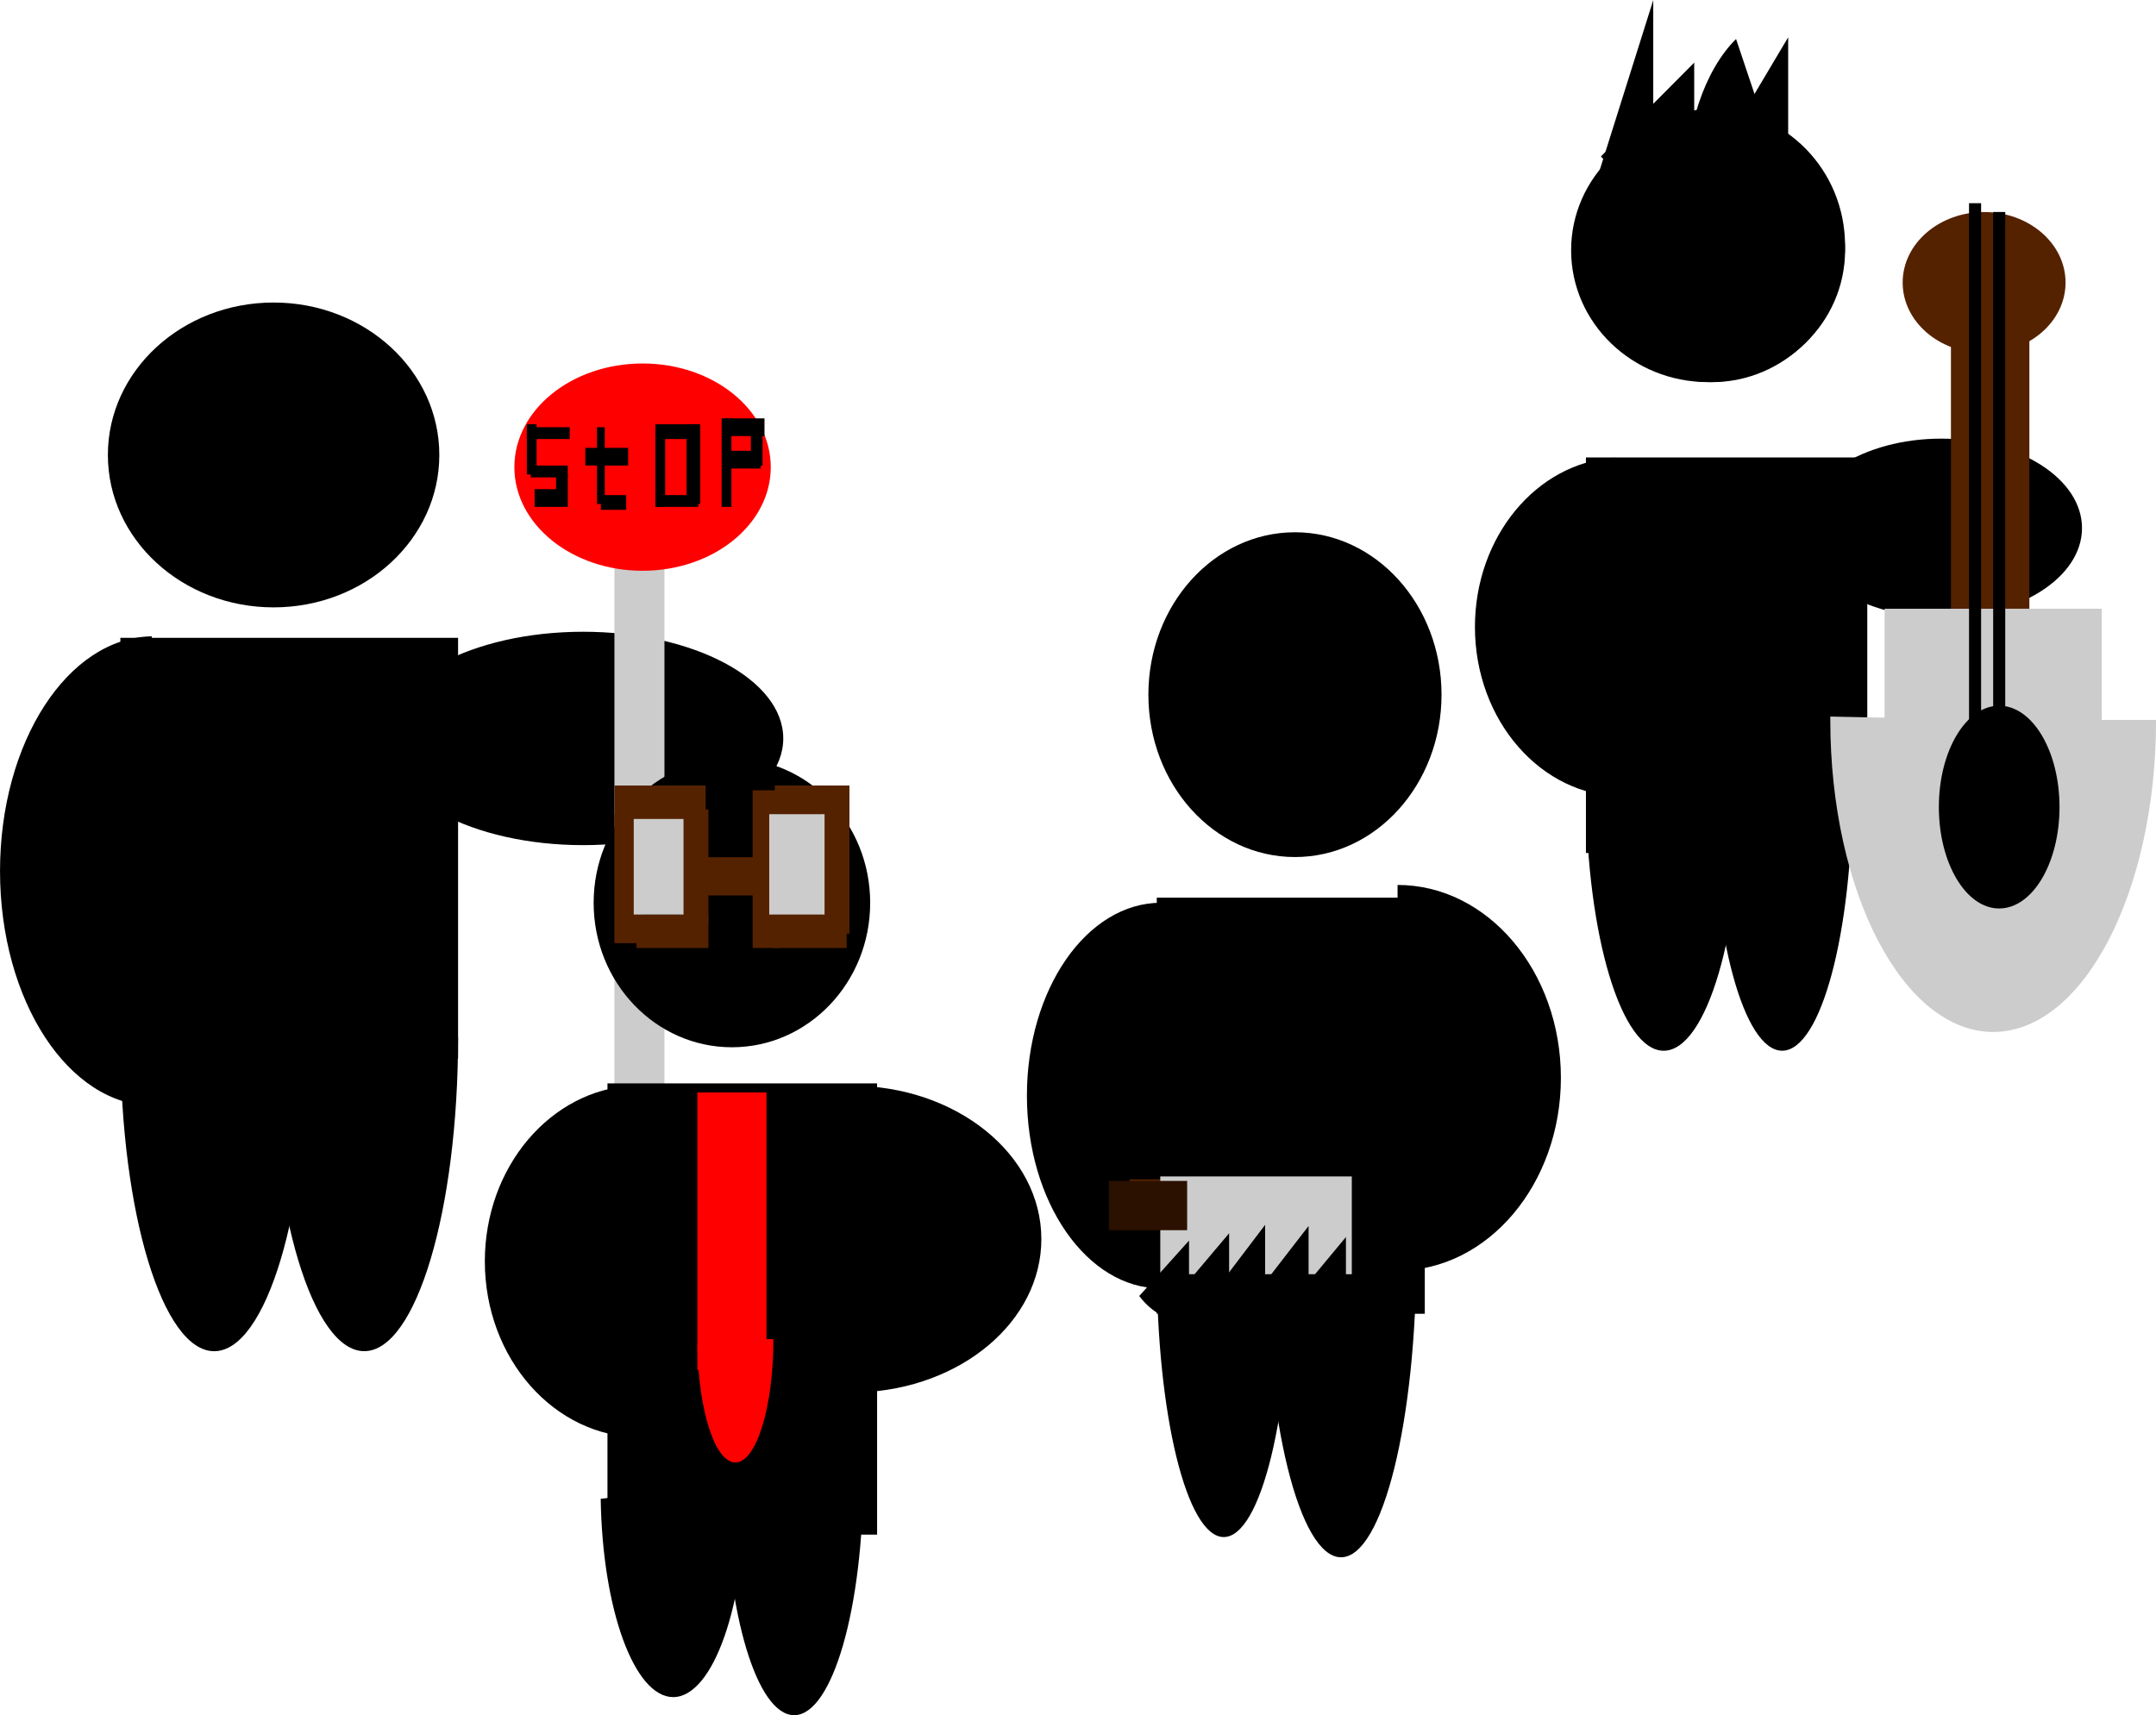 <svg xmlns="http://www.w3.org/2000/svg" viewBox="0 0 522.71 415.93"><path d="M106.51 110.32c0 20.412-17.988 36.96-40.178 36.96s-40.179-16.548-40.179-36.96 17.989-36.961 40.179-36.961 40.178 16.548 40.178 36.96zM29.182 154.669h81.876v102.008H29.182z"/><path d="M74.669 252.251c0 41.642-10.182 75.402-22.74 75.402-12.477 0-22.624-33.327-22.741-74.689l22.74-.709z"/><path d="M111.058 251.507c0 42.05-10.182 76.136-22.743 76.136-12.477 0-22.624-33.653-22.741-75.422l22.741-.715zM37.149 268.14c-20.515 0-37.144-25.483-37.144-56.917 0-31.226 16.418-56.62 36.797-56.917l.35 56.917zM189.898 179.065c0 14.288-21.722 25.872-48.517 25.872s-48.518-11.584-48.518-25.872 21.722-25.872 48.518-25.872 48.517 11.583 48.517 25.872z"/><path fill="#ccc" d="M148.963 117.708h12.129v206.976h-12.13z"/><path d="M186.868 113.274c0 13.88-13.916 25.132-31.082 25.132s-31.08-11.252-31.08-25.132 13.915-25.133 31.08-25.133 31.082 11.253 31.082 25.133z" fill="red"/><path d="M127.732 103.597h10.39v2.861h-10.39z"/><path d="M127.732 102.88h2.362v12.162h-2.362z"/><path d="M128.678 112.896h8.973v2.862h-8.973z"/><path d="M134.817 115.042h2.833v7.869h-2.833z"/><path d="M129.622 118.62h5.667v4.292h-5.667zM144.734 103.597h1.889v18.6h-1.89z"/><path d="M145.678 120.05h6.139v3.576h-6.14zM141.9 108.604h10.39v4.293H141.9zM158.9 104.31h2.362v18.6h-2.361z"/><path d="M158.9 120.05h10.39v2.86H158.9z"/><path d="M166.458 102.88h3.306v19.316h-3.306z"/><path d="M158.9 102.88h10.39v3.578H158.9zM174.959 101.451h2.36v21.461h-2.36z"/><path d="M175.902 101.451h9.445v4.292h-9.445z"/><path d="M182.041 103.597h2.834v9.3h-2.834z"/><path d="M176.375 109.318h8.028v4.292h-8.028z"/><g><path d="M349.491 168.446c0 21.747-15.91 39.377-35.536 39.377s-35.536-17.63-35.536-39.377 15.91-39.378 35.536-39.378 35.536 17.63 35.536 39.378zM280.452 217.672h64.98v100.903h-64.98z"/><path d="M312.937 306.267c0 36.7-7.273 66.45-16.244 66.45s-16.245-29.75-16.245-66.45h16.245z"/><path d="M343.4 303.792c0 40.776-8.182 73.832-18.275 73.832s-18.275-33.056-18.275-73.832h18.275zM281.46 312.432c-17.943 0-32.49-20.935-32.49-46.761s14.547-46.761 32.49-46.761v46.761z"/><path d="M338.832 214.59c21.87 0 39.597 20.935 39.597 46.76s-17.728 46.762-39.597 46.762v-46.761z"/><g><path fill="#520" d="M273.84 285.967h11.609v6.278H273.84z"/><path fill="#ccc" d="M281.303 285.27h46.435v23.714h-46.435z"/><path d="M297.991 324.162c-5.444 0-10.638-2.953-14.317-8.14l14.317-16.97z"/><path d="M306.724 324.21c-5.303 0-10.363-3.2-13.947-8.819l13.947-18.384z"/><path d="M317.26 323.437c-5.194 0-10.151-3.076-13.662-8.48l13.663-17.677zM288.271 320.709c-4.59 0-8.968-2.338-12.07-6.444l12.07-13.435z"/><path d="M326.315 323.682c-5.062 0-9.892-2.789-13.314-7.687l13.314-16.028z"/><path fill="#2b1100" d="M268.85 286.355h18.965v11.956h-18.964z"/></g></g><g><path d="M384.5 110.927h68.21v95.91H384.5z"/><path d="M422.192 190.851c0 35.313-8.438 63.94-18.846 63.94-10.237 0-18.6-27.72-18.842-62.438l18.842-1.501z"/><path d="M449.124 190.847c0 35.313-7.634 63.94-17.052 63.94-9.262 0-16.83-27.72-17.047-62.437l17.047-1.502zM447.323 59.56c0 18.284-14.466 33.106-32.31 33.106-17.846 0-32.312-14.822-32.312-33.106s14.466-33.106 32.311-33.106 32.311 14.822 32.311 33.106z"/><path d="M410.752 48.293c-8.558 0-16.738-3.745-22.62-10.355l22.62-22.75z"/><path d="M400.82 67.088c-5.49 0-10.737-7.586-14.51-20.976L400.82.027zM433.532 56.583c-7.346 0-14.368-5.378-19.416-14.87l19.416-32.667z"/><path d="M408.556 46.214c0-15.166 4.704-29.179 12.34-36.76l12.334 36.76z"/><path d="M447.326 60.69c0 17.656-14.868 31.97-33.208 31.97s-33.21-14.314-33.21-31.97 14.869-31.97 33.21-31.97 33.208 14.314 33.208 31.97zM504.77 128.057c0 11.982-15.27 21.694-34.105 21.694s-34.107-9.712-34.107-21.694 15.27-21.693 34.107-21.693 34.106 9.712 34.106 21.693zM393.491 193.134c-19.827 0-35.901-18.406-35.901-41.112 0-21.842 14.914-39.87 33.96-41.052l1.94 41.052z"/><g><path fill="#520" d="M472.995 77.062h19.014v70.547h-19.014z"/><path d="M500.782 68.517c0 9.445-8.84 17.102-19.746 17.102s-19.745-7.657-19.745-17.102 8.84-17.102 19.745-17.102 19.746 7.656 19.746 17.102z" fill="#520"/><path fill="#ccc" d="M456.905 147.612h52.656v32.066h-52.656z"/><path d="M522.726 174.574c0 41.79-17.68 75.665-39.492 75.665-21.81 0-39.49-33.876-39.49-75.665l.001-.814 39.488.814z" fill="#ccc"/><path d="M499.318 195.708c0 13.578-6.549 24.584-14.627 24.584s-14.626-11.007-14.626-24.584 6.549-24.585 14.626-24.585c8.079 0 14.627 11.007 14.627 24.585z"/><path d="M483.233 51.405h2.925v138.953h-2.925zM477.382 49.273h2.925v141.092h-2.925z"/></g></g><g><path d="M210.97 218.931c0 19.34-15.008 35.018-33.522 35.018s-33.522-15.678-33.522-35.018 15.009-35.017 33.522-35.017 33.522 15.678 33.522 35.017zM147.278 262.703h65.369v109.43h-65.369z"/><path d="M180.802 361.19c0 27.801-7.876 50.338-17.592 50.338-9.408 0-17.15-21.181-17.574-48.074l17.574-2.265z"/><path d="M209.295 357.915c0 32.03-7.502 57.998-16.756 57.998-8.96 0-16.335-24.404-16.738-55.39l16.74-2.606zM155.258 348.54c-20.828 0-37.713-19.107-37.713-42.677 0-22.824 15.869-41.609 36.017-42.635l1.693 42.633zM206.376 263.278c25.457 0 46.094 16.654 46.094 37.197 0 19.893-19.396 36.265-44.021 37.16l-2.07-37.16z"/><g fill="red"><path d="M187.505 324.717c0 16.519-4.128 29.91-9.219 29.91-4.93 0-8.987-12.585-9.21-28.565l9.211-1.346z"/><path d="M169.068 264.895h16.76v67.3h-16.76z"/></g><g><path fill="#520" d="M154.318 221.763h17.431v8.11h-17.431z"/><path fill="#520" d="M165.045 196.272h6.704v27.808h-6.704zM148.954 197.431h6.705v31.284h-6.705z"/><path fill="#520" d="M148.954 190.479h22.125v10.428h-22.125zM169.068 207.859h18.102v9.27h-18.102z"/><path fill="#520" d="M182.476 191.638h6.705v38.236h-6.705z"/><path fill="#520" d="M187.17 219.446h18.102v10.428H187.17z"/><path fill="#520" d="M197.897 190.479h8.045v35.919h-8.045z"/><path fill="#520" d="M187.84 190.479h13.409v12.745H187.84z"/><path fill="#ccc" d="M153.647 198.59h12.068v23.173h-12.068zM186.5 197.431h13.408v24.332H186.5z"/></g></g></svg>